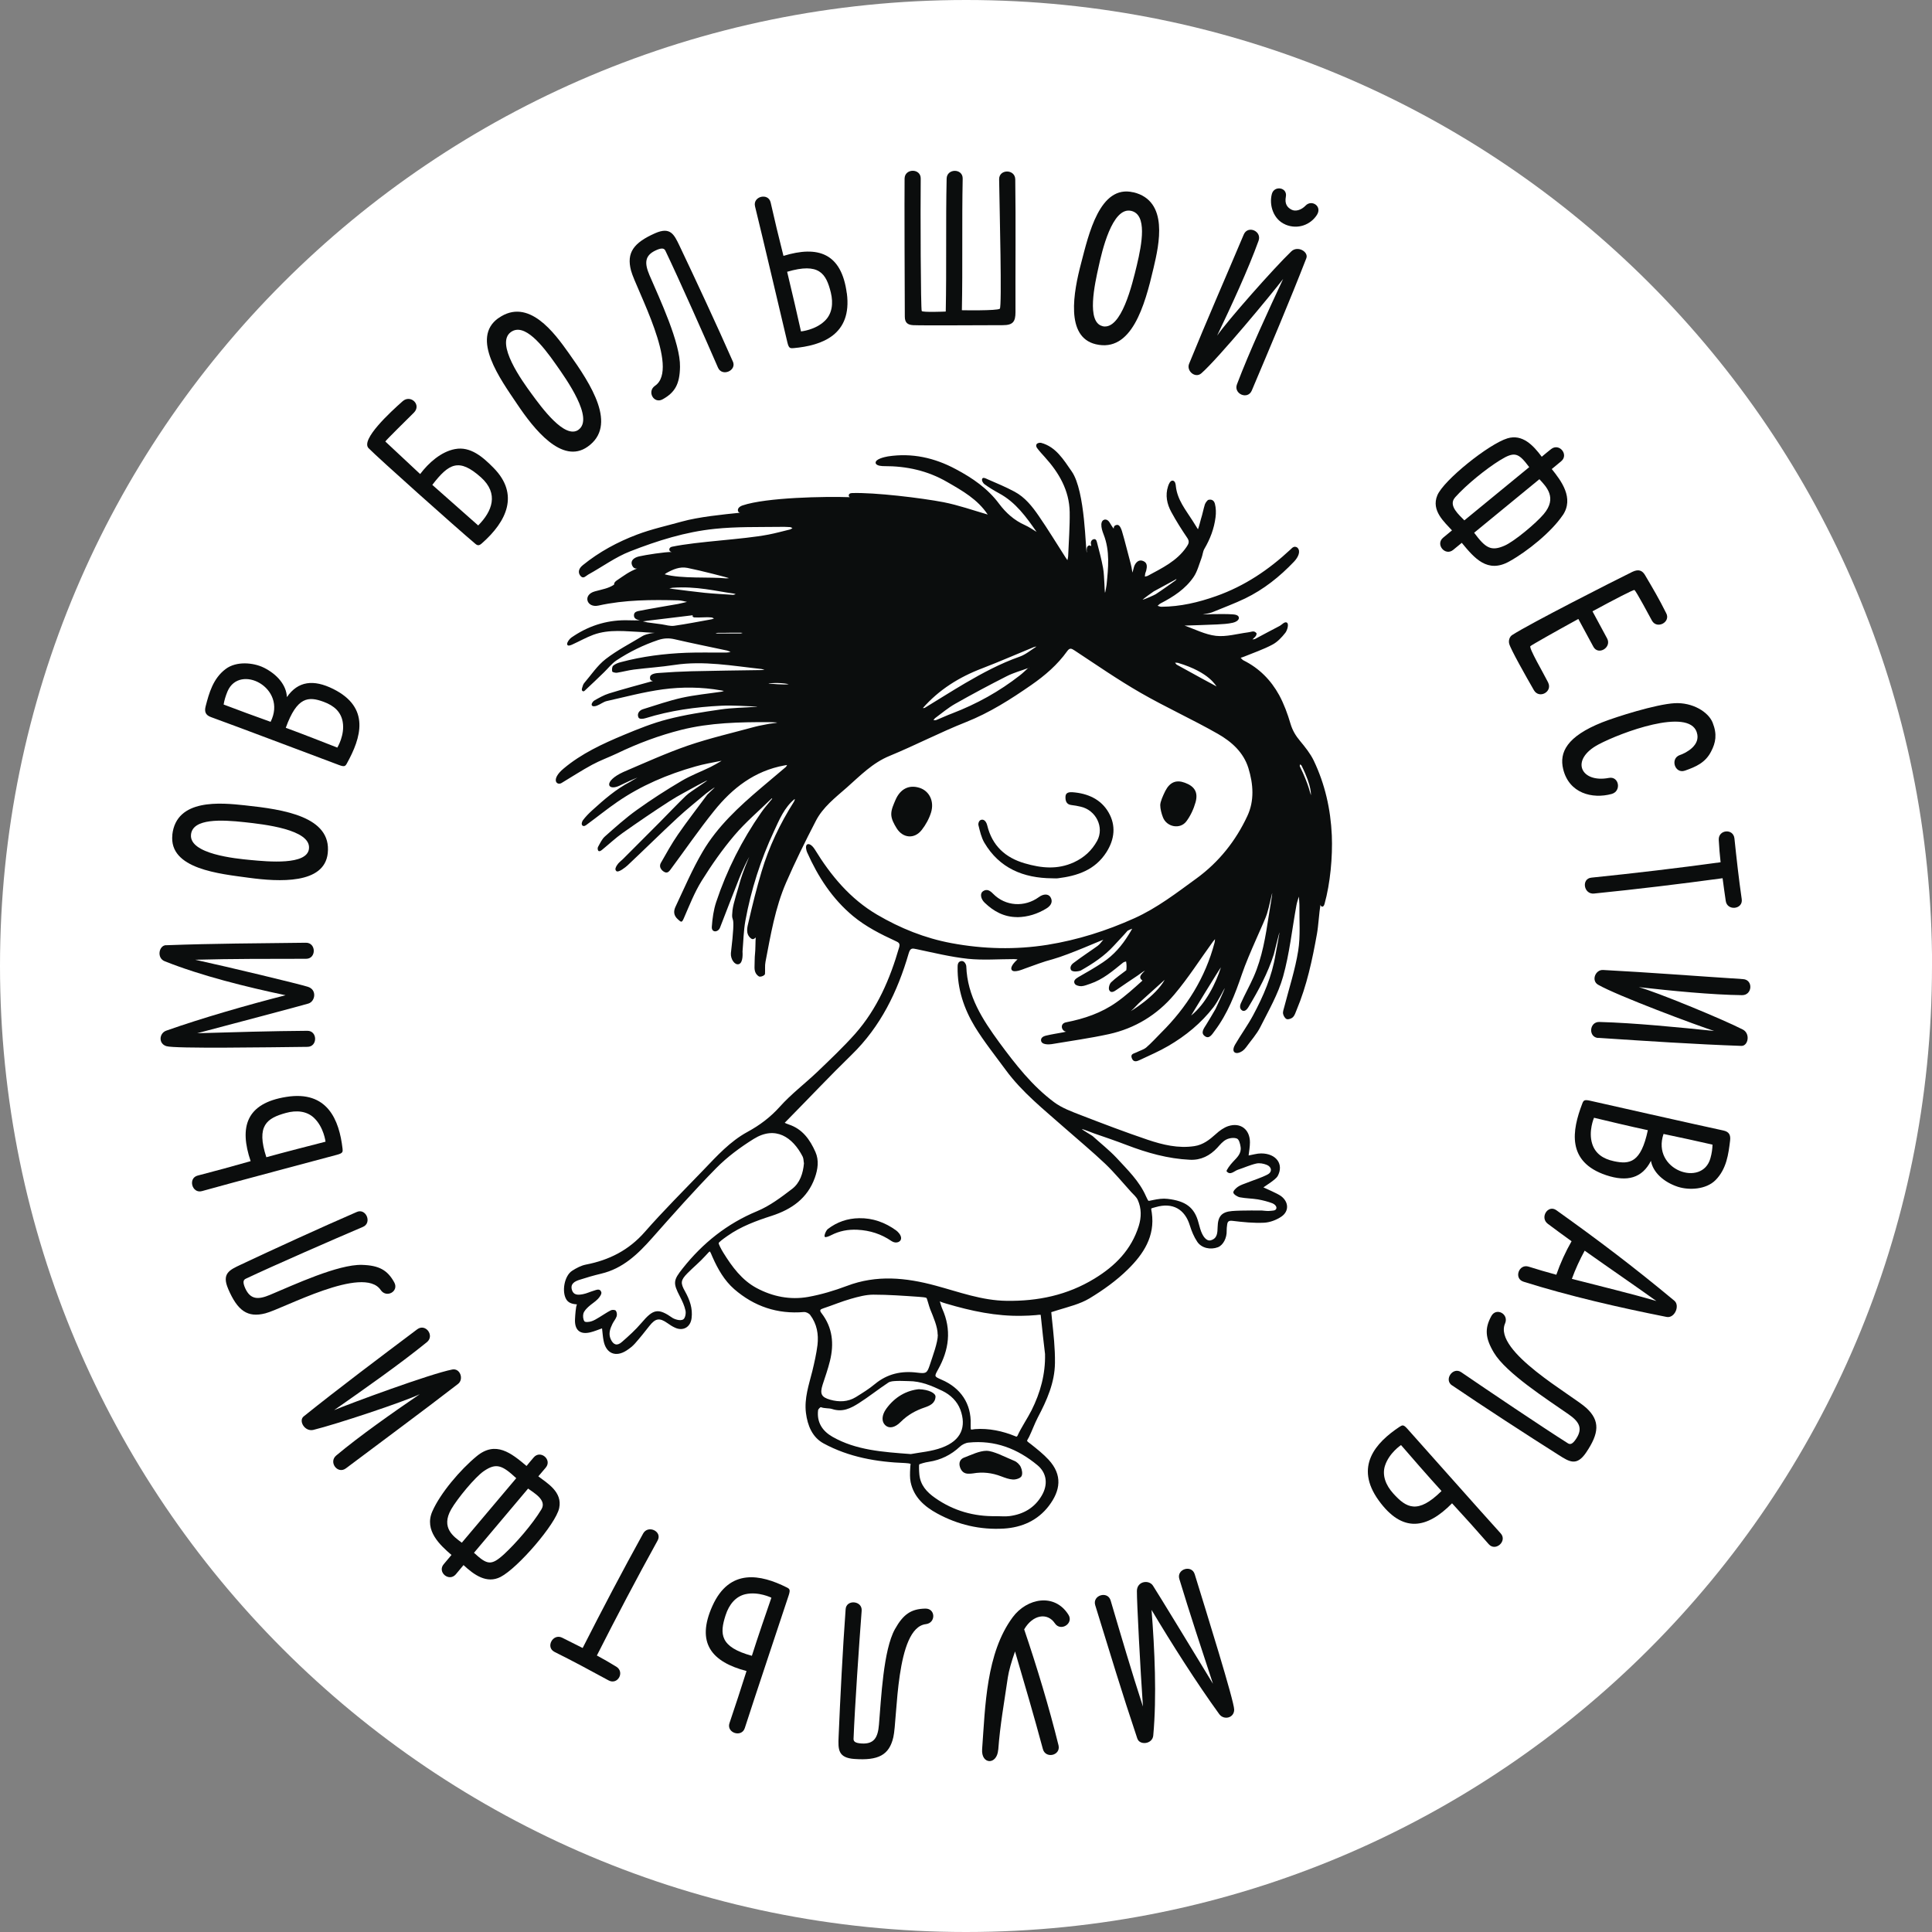 <?xml version="1.0" encoding="UTF-8"?> <svg xmlns="http://www.w3.org/2000/svg" id="_Слой_1" data-name="Слой 1" viewBox="0 0 262.38 262.38"><rect x="0" y="0" width="262.38" height="262.38" fill="#808080" stroke="none"/> <defs> <style> .cls-1 { fill: #fff; } .cls-2 { fill: #0b0d0d; } </style> </defs> <path class="cls-1" d="M262.38,131.19c0,72.46-58.73,131.19-131.19,131.19S0,203.65,0,131.19,58.74,0,131.2,0s131.19,58.74,131.19,131.19"></path> <path class="cls-2" d="M61.78,60.99c-1.88,.36-3.57,1.86-4.72,3.39-2.53-2.37-4.73-4.42-4.73-4.42,.08-.18,3.06-3.1,3.87-3.91,1.09-1.08-.44-2.52-1.52-1.56-1.65,1.46-5.75,5.23-4.62,6.38,1.33,1.36,11.87,10.77,14.49,12.98,.33,.28,.54,.25,.88-.05,3.41-2.99,5.13-6.68,1.59-10.27-1.43-1.45-3.13-2.95-5.23-2.54m3.15,10.37l-6.23-5.51c2.25-2.92,3.62-3.69,6.61-1.02,2.47,2.22,1.51,4.63-.38,6.53"></path> <path class="cls-2" d="M67.7,43.19c-3.85,2.71,.29,8.36,2.52,11.67,2.28,3.41,6.11,8.26,9.58,5.81,4.1-2.88,.5-8.42-2.57-12.73-1.9-2.67-5.45-7.62-9.53-4.74m10.86,15.17c-1.86,1.31-5-3.01-6.43-4.97-1.14-1.56-4.93-6.76-2.74-8.31,1.82-1.29,4.27,1.78,6.07,4.35,1.47,2.08,5.26,7.4,3.09,8.93"></path> <path class="cls-2" d="M153.91,26.12c-4.57-1.09-6.07,5.75-7.08,9.6-1.05,3.97-2.17,10.04,1.98,11.03,4.86,1.16,6.65-5.19,7.85-10.35,.75-3.19,2.11-9.12-2.74-10.29m-4.19,18.18c-2.22-.53-1.05-5.74-.52-8.11,.41-1.88,1.81-8.16,4.42-7.54,2.17,.51,1.48,4.38,.75,7.43-.6,2.47-2.08,8.84-4.66,8.23"></path> <path class="cls-2" d="M230.43,99.45c.6,1.74-1.45,2.81-2.29,3.09-1.36,.47-.68,2.59,.68,2.12,1.52-.53,2.79-1.09,3.56-2.6,.62-1.19,.85-2.31,.21-3.92-.59-1.47-2.74-2.77-5.16-2.64-2.54,.14-7.94,1.85-9.84,2.6-4.79,1.91-5.85,4.07-5.3,6.35,.8,3.29,3.95,4.09,6.57,3.38,1.39-.37,1.02-2.47-.38-2.18-3.8,.72-5.33-2.47-1.37-4.56,3.02-1.6,12.18-5.02,13.32-1.66"></path> <path class="cls-2" d="M197.23,188.16c4.25,2.89,10.2,6.75,14.48,9.46,1.42,.9,2.41,1.53,3.68-.33,1.81-2.66,1.91-4.33,.09-6.04-1.85-1.74-12.73-7.71-11.08-11.52,.55-1.27-1.2-2.23-1.87-.99-.91,1.67-.84,2.96,.35,4.96,1.66,2.78,7.23,6.34,10.14,8.37,1.43,.99,1.97,1.89,1.05,3.3-.53,.82-.85,.82-1.14,.64-3.51-2.22-10.93-7.22-14.48-9.65-1.15-.8-2.42,1.06-1.22,1.81"></path> <path class="cls-2" d="M115,39.83c-.72-5.49-3.94-6.51-8.6-5.08-.67-2.65-1.17-4.73-1.74-7.25-.31-1.37-2.46-.84-2.12,.53,.76,3.04,4.26,17.92,4.4,18.5,.19,.77,.36,.78,.82,.75,3.88-.35,7.98-1.81,7.25-7.44m-2.99,3.73c-1.29,1.26-3.24,1.44-3.24,1.44-.33-1.5-1.31-5.77-1.88-8.1,4.35-1.28,5.29,.23,5.93,2.81,.36,1.49,.18,2.9-.81,3.85"></path> <path class="cls-2" d="M187.23,203.76c3.24,4.49,6.56,3.86,9.97,.4,1.85,2.01,3.28,3.6,4.98,5.55,.93,1.06,2.57-.43,1.62-1.47-2.12-2.32-12.26-13.76-12.66-14.19-.53-.6-.68-.53-1.07-.28-3.24,2.15-6.16,5.38-2.84,9.99m.86-4.7c.55-1.73,2.18-2.81,2.18-2.81,1,1.17,3.88,4.47,5.5,6.24-3.23,3.19-4.78,2.31-6.56,.33-1.03-1.14-1.53-2.47-1.12-3.77"></path> <path class="cls-2" d="M137.88,24.35c-.03-1.41-2.21-1.41-2.19,0,.06,4.1,.4,17.36,.09,17.58-.4,.29-5.06,.2-5.15,.2,.12-5.84-.01-12.03,.11-17.87,.03-1.41-2.15-1.41-2.18,0-.13,5.9,0,12.16-.12,18.05-.14,.01-3.11,.13-3.26-.07-.14-.19-.19-13.75-.14-17.99,.02-1.41-2.17-1.41-2.19,0-.03,2.8,.01,14.94,.03,18.74,0,.82,.37,1.13,1.14,1.17,1.27,.06,9.86,0,12.18,0,1.38,0,1.71-.49,1.71-1.77-.02-5.69,.05-12.37-.03-18.05"></path> <path class="cls-2" d="M210.25,92.69c-.67-1.34-2.65-4.69-2.41-4.94,.18-.16,3.26-1.91,6.51-3.69,.68,1.26,1.36,2.5,2.04,3.77,.67,1.24,2.54,.09,1.86-1.14-.66-1.22-1.32-2.45-1.98-3.67,2.96-1.6,5.59-2.97,5.7-2.89,.26,.19,2.06,3.58,2.38,4.16,.68,1.22,2.61,.19,1.92-1.04-.95-1.91-1.79-3.33-2.87-5.16-.35-.58-.83-.85-1.71-.43-2.49,1.22-13.87,7-16.32,8.58-.33,.21-.53,.69-.41,1.18,.18,.73,2.27,4.43,3.36,6.32,.72,1.22,2.55,.21,1.93-1.04"></path> <path class="cls-2" d="M236.54,122.11c-.38-2.59-.72-5.64-.99-8.24-.15-1.4-2.2-1.21-2.13,.19,.05,1.02,.14,2.03,.25,3.04-5.84,.8-11.68,1.49-17.54,2.09-1.41,.14-1.05,2.3,.35,2.16,5.83-.59,11.65-1.29,17.46-2.08,.13,1.02,.28,2.05,.43,3.09,.2,1.39,2.37,1.15,2.17-.25"></path> <path class="cls-2" d="M227.92,161.19c1.45,.46,3.77,.38,5.06-.92,1.51-1.52,1.76-3.56,1.98-5.37,.09-.76-.13-1.2-.92-1.37-3.07-.65-17.55-3.92-18.12-4.05-.78-.17-.87-.03-1.04,.41-1.39,3.63-2.15,7.9,3.25,9.71,2.85,.95,4.89,.4,6.08-1.95,.27,1.55,1.72,2.9,3.7,3.54m-11.67-5.83c-.56-1.72,.24-3.56,.24-3.56,1.49,.36,4.96,1.19,7.31,1.69-.94,4.43-2.47,4.67-4.61,4.21-1.49-.32-2.52-1.04-2.94-2.34m9.68-1.36c2.28,.48,4.48,.95,6.65,1.45-.01,.55-.09,1.17-.28,1.84-1.1,4.02-8.03,1.61-6.37-3.29"></path> <path class="cls-2" d="M206.89,174.06c6.2,1.95,12.99,3.51,19.45,4.79,1.09,.21,1.85-1.54,1.04-2.21-5.58-4.64-10.31-8.21-16.01-12.28-1.14-.82-2.29,.99-1.17,1.84,1.04,.78,2.12,1.57,3.23,2.37-.83,1.46-1.52,2.97-2.07,4.55-1.32-.36-2.6-.73-3.76-1.1-1.33-.43-2.05,1.62-.7,2.04m8.31-4.21c3.34,2.37,6.78,4.72,9.74,6.84-3.4-1-7.57-2-11.48-3.01,.48-1.32,1.07-2.6,1.74-3.83"></path> <path class="cls-2" d="M217.07,140.95c6.51,.43,13.13,.87,19.41,1.09,.94,.04,1.27-1.69,.19-2.23-2.84-1.45-11.78-5.12-14.11-5.75,4.44,.5,9.89,1.04,14.02,1.09,1.41,.02,1.55-2.09,.14-2.18-6.36-.41-12.72-.91-19.01-1.24-1.04-.06-1.64,1.44-.68,2,2.63,1.51,13.45,5.54,15.76,6.28-4.72-.48-10.77-1.09-15.58-1.22-1.39-.04-1.54,2.09-.14,2.18"></path> <path class="cls-2" d="M212.23,69.98c1.58-2.33-.21-4.69-1.49-6.28,.53-.44,.77-.63,1.27-1.05,1.09-.89-.25-2.54-1.36-1.66-.52,.41-.76,.61-1.27,1.04-1.17-1.58-2.64-3.11-4.66-2.5-2.53,.77-8.67,5.69-9.52,7.74-.87,2.08,.97,3.63,1.99,4.76-.38,.32-.97,.8-1.2,.99-1.09,.9,.27,2.55,1.36,1.66,.48-.39,.72-.58,1.17-.96,1.72,2.09,3.48,4.17,6.43,2.54,2.51-1.39,5.75-4.03,7.27-6.28m-14.63-2.41c1.59-1.78,4.25-3.91,6.09-5.05,2.04-1.27,2.54-1.02,4,.92-2.33,1.91-6.71,5.5-8.81,7.23-.66-.7-2.25-2-1.27-3.1m6.74,6.53c-1.84,.81-2.6,.33-4.14-1.75,2.79-2.29,5.79-4.75,8.86-7.27,.9,.98,2.49,2.5,.58,4.75-1.07,1.26-3.98,3.69-5.3,4.27"></path> <path class="cls-2" d="M99.51,49.06c-2.07-4.71-5.06-11.13-7.24-15.71-.73-1.52-1.23-2.58-3.29-1.68-2.94,1.3-3.92,2.65-3.28,5.08,.65,2.45,6.7,13.29,3.26,15.64-1.14,.78-.16,2.52,1.05,1.83,1.66-.93,2.3-2.06,2.34-4.39,.07-3.24-2.75-9.22-4.15-12.47-.68-1.61-.67-2.65,.86-3.36,.89-.41,1.16-.25,1.31,.06,1.8,3.75,5.43,11.92,7.14,15.87,.56,1.29,2.62,.38,2-.88"></path> <path class="cls-2" d="M23.41,113.37c-.51,4.67,6.46,5.3,10.4,5.84,4.07,.55,10.24,.9,10.7-3.33,.55-4.98-5.97-5.95-11.25-6.51-3.26-.35-9.31-.96-9.86,4m18.56,1.89c-.24,2.27-5.56,1.76-7.98,1.53-1.91-.18-8.33-.79-8.04-3.46,.24-2.21,4.16-2.01,7.28-1.67,2.54,.28,9.04,.97,8.74,3.6"></path> <path class="cls-2" d="M30.99,175.05c1.27,2.95,2.62,3.94,5.05,3.31,2.45-.63,13.33-6.61,15.66-3.17,.78,1.15,2.52,.19,1.84-1.04-.92-1.66-2.05-2.3-4.38-2.37-3.24-.09-9.22,2.7-12.49,4.07-1.61,.68-2.66,.65-3.36-.88-.4-.89-.24-1.16,.07-1.31,3.76-1.78,11.96-5.36,15.91-7.04,1.29-.55,.4-2.62-.87-2.01-4.73,2.05-11.16,4.99-15.74,7.15-1.53,.72-2.59,1.2-1.69,3.28"></path> <path class="cls-2" d="M34.05,157.69c-2.63,.75-4.69,1.31-7.2,1.96-1.36,.35-.77,2.49,.58,2.11,3.02-.86,17.79-4.78,18.36-4.94,.77-.21,.78-.38,.73-.83-.45-3.87-2.03-7.93-7.65-7.02-5.47,.87-6.39,4.12-4.83,8.73m8.64-5.85c1.3,1.26,1.53,3.2,1.53,3.2-1.49,.38-5.74,1.47-8.04,2.11-1.41-4.31,.08-5.3,2.64-6.01,1.47-.41,2.89-.26,3.87,.7"></path> <path class="cls-2" d="M101.39,226.92c-.82,2.6-1.49,4.62-2.32,7.09-.45,1.33,1.66,2.01,2.08,.67,.95-2.99,5.79-17.49,5.97-18.05,.24-.76,.11-.86-.3-1.06-3.48-1.74-7.74-2.65-10.07,2.53-2.27,5.05-.07,7.61,4.64,8.84m-.14-10.44c1.76-.39,3.51,.48,3.51,.48-.51,1.46-1.93,5.6-2.65,7.89-4.37-1.19-4.39-2.98-3.57-5.51,.47-1.46,1.37-2.56,2.71-2.86"></path> <path class="cls-2" d="M75.3,224.34c2.35,1.16,5.06,2.62,7.35,3.87,1.23,.67,2.24-1.12,1.05-1.86-.87-.54-1.75-1.04-2.64-1.52,2.66-5.25,5.4-10.46,8.25-15.62,.68-1.23-1.3-2.17-1.97-.94-2.83,5.13-5.56,10.32-8.21,15.54-.92-.46-1.84-.93-2.79-1.4-1.26-.62-2.29,1.31-1.03,1.93"></path> <path class="cls-2" d="M38.96,94.67c-.05-1.58-1.3-3.11-3.18-4.02-1.37-.66-3.67-.9-5.14,.21-1.71,1.29-2.25,3.28-2.71,5.05-.19,.73-.03,1.21,.73,1.48,2.96,1.06,16.83,6.31,17.39,6.51,.75,.28,.86,.15,1.08-.26,1.88-3.41,3.22-7.53-1.87-10.07-2.69-1.34-4.79-1.07-6.29,1.09m-8.6,1.02c.09-.55,.26-1.14,.53-1.79,1.64-3.83,8.17-.48,5.85,4.14-2.19-.78-4.3-1.56-6.38-2.35m16.17,2.35c.32,1.78-.73,3.5-.73,3.5-1.44-.56-4.75-1.87-7-2.69,1.54-4.26,3.09-4.28,5.14-3.53,1.44,.53,2.35,1.37,2.59,2.72"></path> <path class="cls-2" d="M154.47,236.13c.31,.92,2.04,.75,2.15-.43,.49-5.31,.19-11.7-.23-17.06,2.66,4.47,6.17,9.99,9.2,14.16,.62,.84,2.02,.53,2.02-.62s-3.77-13.23-5.36-18.39c-.41-1.34-2.49-.7-2.09,.64,1.37,4.53,3.09,9.75,4.57,14.24-2.42-3.99-7.61-12.51-8.16-13.34-.55-.82-2.15-.61-2.17,.73s.48,10.93,.82,15.7c-1.59-4.89-2.93-9.47-4.39-14.41-.41-1.35-2.51-.7-2.09,.65,2.02,6.53,3.56,11.68,5.72,18.12"></path> <path class="cls-2" d="M22.55,128.36c-.97,.03-1.3,1.74-.19,2.18,4.95,1.98,11.15,3.51,16.42,4.62-5.05,1.29-11.34,3.09-16.2,4.81-.98,.35-1.09,1.78,.03,2.11,1.14,.35,13.75,.15,19.15,.09,1.4-.02,1.37-2.2-.03-2.18-4.73,.03-10.22,.19-14.95,.33,4.51-1.19,14.15-3.74,15.1-4.03,.94-.29,1.2-1.89-.08-2.28-1.28-.4-10.62-2.65-15.29-3.67,5.13-.14,9.91-.12,15.06-.13,1.41,0,1.38-2.2-.03-2.18-6.84,.09-12.21,.09-19,.34"></path> <path class="cls-2" d="M135.57,237.64c.25-3.43,.81-6.43,1.3-9.83,.13-.88,.5-2.18,.98-3.53,1.31,4.47,2.54,8.64,3.78,13.25,.36,1.36,2.43,.89,2.13-.48-1.27-5.15-2.96-10.74-4.67-15.77,1.17-2.01,3.16-2.33,4.17-.82,.78,1.17,2.6,.02,1.84-1.17-1.88-2.99-5.64-2.25-7.56,.33-3.63,4.89-3.73,12.11-4.16,17.93-.15,2.11,2.02,2.18,2.18,.09"></path> <path class="cls-2" d="M42.56,194.19c3.1-.76,12.27-3.8,14.45-4.85-3.7,2.53-8.18,5.67-11.35,8.33-1.07,.9,.19,2.59,1.32,1.74,5.1-3.84,10.24-7.61,15.22-11.46,.82-.63,.3-2.17-.78-1.96-2.98,.58-13.81,4.58-16.05,5.52,3.9-2.72,8.88-6.21,12.61-9.24,1.08-.88-.19-2.59-1.32-1.74-5.21,3.92-10.52,7.9-15.42,11.83-.73,.59,.14,2.11,1.32,1.83"></path> <path class="cls-2" d="M61.32,211.17c-.44,.52-.63,.75-1.06,1.26-.91,1.07,.71,2.45,1.64,1.38,.43-.5,.63-.74,1.05-1.26,1.44,1.34,3.16,2.57,5.03,1.61,2.35-1.21,7.5-7.18,7.96-9.34,.48-2.2-1.63-3.4-2.83-4.32,.32-.38,.82-.97,1.01-1.19,.9-1.08-.73-2.45-1.64-1.38-.4,.47-.6,.7-.97,1.16-2.07-1.74-4.19-3.47-6.78-1.32-2.22,1.83-4.93,5.01-6.02,7.5-1.13,2.59,1.07,4.58,2.61,5.91m10.4-9.02c.77,.58,2.58,1.55,1.81,2.82-1.23,2.04-3.48,4.62-5.06,6.08-1.77,1.62-2.31,1.46-4.1-.18,1.95-2.3,5.6-6.64,7.35-8.72m-6-2.38c1.67-1.14,2.49-.8,4.39,.97-2.32,2.75-4.82,5.72-7.39,8.76-1.07-.8-2.91-2-1.43-4.56,.82-1.42,3.23-4.36,4.43-5.17"></path> <path class="cls-2" d="M116.05,238.88c3.21,.23,4.71-.51,5.27-2.95,.58-2.47,.29-14.88,4.42-15.36,1.38-.16,1.33-2.15-.08-2.11-1.91,.04-2.98,.75-4.12,2.79-1.58,2.84-1.87,9.43-2.17,12.96-.14,1.74-.65,2.66-2.33,2.57-.98-.05-1.14-.32-1.12-.67,.16-4.15,.77-13.08,1.1-17.36,.11-1.4-2.14-1.57-2.18-.16-.38,5.13-.74,12.21-.95,17.27-.07,1.69-.11,2.86,2.13,3.02"></path> <path class="cls-2" d="M170,53.04c2.54-6.01,5.13-12.11,7.41-17.97,.33-.88-1.19-1.76-2.05-.92-2.31,2.21-8.7,9.44-10.07,11.44,1.93-4.04,4.23-9.01,5.63-12.89,.48-1.32-1.46-2.15-2.01-.85-2.48,5.87-5.04,11.71-7.42,17.55-.4,.96,.82,2.03,1.66,1.3,2.28-1.99,9.65-10.89,11.11-12.82-2.01,4.3-4.57,9.82-6.27,14.31-.5,1.3,1.46,2.15,2.01,.85"></path> <path class="cls-2" d="M174.57,30.5c1.68,.71,3.43,.02,4.28-1.32,.75-1.18-.72-2.12-1.54-1.26-.57,.6-1.36,.84-1.9,.56-.59-.3-.97-.79-.78-1.78,.23-1.26-1.57-1.55-1.9-.37-.41,1.52,.21,3.48,1.83,4.16"></path> <path class="cls-2" d="M107.92,108.51c-1.41,1.16-2.08,2.81-2.81,4.38-1.81,3.88-3.11,7.94-3.88,12.15-.25,1.37-.27,2.79-.39,4.17,0,.13,.13,1.55-.51,1.73-.56,.16-1.13-.7-1.07-1.49,.75-6.33-.03-3.58,.22-5.84,.11-.99,.77-2.89,1.02-3.87,.03-.12,.42-1.46,1.25-3.38-.88,1.63-1.44,3.13-1.47,3.21-.85,2.15-1.68,4.29-2.51,6.44-.28,.65-1.17,.66-1.1-.16,.08-1.13,.24-2.28,.59-3.34,1.45-4.35,3.5-8.41,6.12-12.17,.44-.64,.97-1.22,1.46-1.83,.05-.08,.02-.11-.06-.06-1.69,1.65-3.51,3.19-5.04,4.99-1.64,1.93-3.1,4.02-4.44,6.17-.99,1.59-1.68,3.37-2.43,5.09-.27,.62-.34,.58-.82,.14-.59-.53-.58-1.1-.33-1.66,1.19-2.52,2.29-5.11,3.7-7.51,2.01-3.43,4.93-6.11,7.93-8.66,1.11-.95,2.24-1.88,3.35-2.83,.09-.07,.13-.19,.19-.29-.13,.02-.24,.03-.36,.06-4.04,.73-7.07,3.08-9.54,6.16-2.08,2.58-3.95,5.32-5.93,7.98-.14,.19-.33,.44-.62,.4-.31-.03-1.1-.6-.68-1.32,.74-1.3,1.47-2.62,2.32-3.85,1.27-1.84,2.65-3.61,3.98-5.41,.06-.08,.97-.91,1.02-.99-.11,.03-1.12,.78-1.19,.84-1.29,1.09-2.61,2.13-3.85,3.28-2.3,2.13-4.53,4.34-6.82,6.49-.26,.24-1.22,1.01-1.5,.78-.29-.23-.06-.61,.08-.82,.19-.32,.53-.56,.81-.83,1.65-1.66,3.31-3.31,4.96-4.97,1.19-1.2,2.35-2.43,3.56-3.6,.49-.47,1.1-.81,1.65-1.21,.09-.07,1.22-.82,1.29-.9-.12,.01-1.31,.66-1.41,.71-1.25,.7-2.53,1.34-3.72,2.11-2.16,1.39-4.28,2.84-6.38,4.32-.97,.69-1.84,1.51-2.77,2.27-.13,.1-.31,.26-.48,.19-.16-.08-.17-.42-.1-.55,.28-.5,.53-1.07,.95-1.44,1.41-1.25,2.82-2.52,4.35-3.61,1.95-1.4,3.97-2.7,6.04-3.92,1.26-.75,2.64-1.26,3.95-1.9,.49-.24,.96-.53,1.44-.8,.08-.05-.01-.03-.01-.03-1.17,.23-2.34,.43-3.49,.76-3.78,1.07-7.37,2.59-10.61,4.82-1.4,.96-2.71,2.03-4.08,3.03-.15,.12-.43,.35-.64,.18-.21-.17-.06-.56,.05-.72,.36-.48,.8-.93,1.25-1.34,1.61-1.46,3.24-2.89,5.19-3.9,.2-.12,.31-.2,.97-.56-.1,.02-.97,.41-1.07,.45-.47,.21-.94,.45-1.41,.67-1.61,.73-2.22-.6,.57-1.88,2.9-1.24,5.78-2.55,8.75-3.58,2.98-1.02,6.07-1.73,9.11-2.56,.63-.17,1.28-.26,1.92-.4,.08-.02,1.04-.12,1.12-.17-.09-.03-1.07-.06-1.16-.06-3.98-.01-7.96,.07-11.85,1.04-3.02,.76-5.94,1.85-8.76,3.21-1.12,.53-2.29,.95-3.38,1.54-1.39,.75-2.72,1.62-4.09,2.44-.68,.48-1.6-.42,.24-1.94,2.42-2.03,5.26-3.34,8.15-4.55,1.95-.81,3.92-1.61,5.96-2.13,2.35-.61,4.77-.98,7.18-1.33,1.64-.24,3.26-.24,4.91-.37,.03,0,.07-.03,.04-.03-1.62-.04-3.23-.19-4.84-.11-3.48,.17-6.93,.65-10.28,1.69-.3,.09-.85,.19-.98-.11-.22-.51,.13-.97,.66-1.12,1.74-.54,3.47-1.14,5.25-1.54,1.78-.39,3.6-.56,5.41-.83,.1-.02,.2-.07,.29-.1-.12-.02-.25-.04-.37-.07-2.64-.47-5.32-.49-7.95-.14-2.55,.35-5.07,1.02-7.6,1.59-.46,.11-.86,.45-1.32,.62-.19,.08-.57,.16-.69-.03-.12-.19,.14-.55,.32-.66,.65-.37,1.31-.75,2.02-.97,1.71-.53,4.24-1.22,5.96-1.69-.31-.03-.46-.22-.39-.58,.09-.43,.95-.5,1.2-.51,1.47-.11,2.93-.19,4.4-.23,3.16-.08,6.31-.11,9.47-.16,.16,0,.31-.03,.47-.04-.15-.04-.3-.09-.45-.11-3.92-.42-7.81-1.15-11.77-.55-1.83,.28-3.68,.4-5.52,.63-.78,.1-1.53,.31-2.3,.43-.21,.03-.62-.07-.65-.17-.05-.25-.03-.65,.14-.79,.28-.24,.67-.39,1.04-.48,2.91-.78,5.88-1.15,8.88-1.27,1.82-.07,3.65-.01,5.47-.03,.18,0,.37-.05,.55-.08-.15-.06-.31-.15-.47-.19-2.38-.51-4.78-.99-7.15-1.54-.77-.18-1.45-.14-2.2,.1-2.02,.68-3.92,1.61-5.69,2.78-.63,.42-1.12,1.07-1.68,1.61-.83,.81-1.67,1.61-2.52,2.4-.09,.09-.24,.27-.4,.14-.16-.12-.08-.31-.04-.46,.06-.21,.13-.46,.27-.62,.95-1.11,1.78-2.38,2.92-3.26,1.55-1.2,3.34-2.11,5.03-3.14,.13-.08,.7-.34,1.63-.41-1-.04-1.54-.11-1.68-.11-2.23-.09-4.49-.43-6.67,.37-.97,.36-1.88,.88-2.83,1.31-.2,.09-.56,.25-.68,.07-.13-.18,.08-.51,.23-.7,.16-.23,.43-.4,.67-.55,2.28-1.49,4.78-2.2,7.49-2.1,.31,.01,1.17,.02,1.47,0-.75-.13-.84-.42-.82-.76,.04-.4,.47-.48,.71-.52,1.76-.35,3.53-.63,5.28-.94,.41-.08,.81-.19,1.21-.28-.38-.08-.76-.19-1.14-.21-3.65-.09-7.29-.09-10.89,.71-1.6,.35-2.18-1.47-.48-1.93,1.02-.28,1.83-.4,2.59-.9,.06-.04-.1-.28,.45-.63,.94-.63,1.57-1.14,2.74-1.59,.06-.02-.46,.21-.73-.42-.26-.62,.23-1.04,.95-1.21,.91-.21,3.51-.61,4.44-.6-.45-.06-.45-.61,.02-.71,3.54-.74,9.56-.97,13.1-1.65,.99-.19,1.97-.46,2.95-.7,.11-.03,.21-.12,.32-.18-.11-.05-.21-.13-.33-.14-.46-.03-.92-.04-1.37-.03-2.95,.04-5.9-.04-8.86,.27-4,.41-7.78,1.61-11.47,3.05-2.01,.78-3.8,2.11-5.71,3.16-.29,.16-.63,.61-.99,.24-.36-.36-.45-.96,.26-1.52,2.23-1.81,4.72-3.15,7.36-4.15,1.98-.75,4.05-1.2,6.09-1.77,2.25-.63,5.62-.97,7.91-1.2-.36-.01-.56-.68,.33-.99,3.21-1.09,11.21-1.24,14.61-1.12-.22,0-.35-.55,.25-.56,3.05-.11,9.48,.67,12.44,1.24,2.03,.4,4.01,1.1,6.01,1.68l.03,.03-.04-.03c-1.36-2.06-3.43-3.23-5.5-4.42-2.67-1.55-5.53-2.17-8.58-2.16-.16,0-1.06,0-1.14-.42-.09-.54,1.22-.82,1.66-.9,3.27-.5,6.33,.18,9.22,1.73,2.26,1.2,4.34,2.62,5.89,4.71,.93,1.24,2.06,2.25,3.5,2.89,.56,.25,1.07,.61,1.6,.93h-.01c-1.41-2.03-2.84-4.03-5.1-5.25-.68-.37-1.36-.78-1.99-1.24-.18-.13-.41-.5-.3-.74,.12-.24,.5-.03,.7,.06,1.24,.54,2.5,1.06,3.69,1.7,1.41,.75,2.4,2,3.28,3.28,1.27,1.84,2.43,3.76,3.64,5.64,.08,.13,.18,.26,.26,.38,.04-.16,.09-.34,.1-.51,.08-2.01,.24-4.02,.21-6.02-.05-2.95-1.46-5.35-3.38-7.47-.35-.39-.71-.77-1.02-1.19-.11-.13-.22-.36-.09-.56,.13-.19,.45-.21,.61-.18,2,.53,3.06,2.3,4.15,3.87,1.89,2.69,1.86,10.93,2.06,11.04-.16-1.1,.45-1.08,.58-.87,.03-.08,0-.21-.02-.28-.07-.29,.07-.63,.41-.68,.34-.05,.38,.35,.44,.56,.29,1.1,.58,2.2,.79,3.33,.14,.73,.13,1.49,.19,2.23,0,.14,.04,1.04,.08,1.17,.06-.11,.19-.98,.21-1.09,.23-2.3,.48-4.59-.4-6.84-.18-.46-.33-.92-.31-1.42,.06-.68,.73-.83,1.1-.24,.17,.28,.4,.67,.58,.87,0-.2,.04-.47,.47-.51,.35-.03,.56,.56,.65,.85,.44,1.46,.78,2.95,1.19,4.43,.05,.18,.17,.74,.23,1.2,.11-.31,.19-.8,.32-1.04,.29-.54,.7-.74,1.19-.51,.55,.25,.48,.79,.36,1.29-.03,.13-.1,.25-.13,.38-.03,.14-.03,.28-.05,.42,.12-.03,.26-.04,.37-.09,1.95-1.06,3.97-2,5.28-3.92,.28-.41,.45-.72,.13-1.21-.78-1.15-1.53-2.33-2.19-3.55-.59-1.08-.84-2.27-.44-3.49,.09-.29,.3-.81,.64-.77,.34,.05,.4,.5,.42,.77,.2,1.84,1.34,3.21,2.28,4.69,.2,.33,.51,.83,.72,1.15,.16-.4,.29-.99,.41-1.41,.21-.65,.33-1.32,.53-1.97,.08-.24,.37-.6,.48-.62,.6-.15,.82,.28,.88,.52,.15,.59,.17,1.24,.09,1.84-.19,1.53-.73,2.96-1.52,4.3-.21,.36-.23,.84-.39,1.25-.33,.87-.56,1.81-1.06,2.55-1.11,1.64-2.75,2.7-4.49,3.6-.15,.08-.28,.22-.41,.33,.18,.05,.36,.14,.53,.13,2.57-.02,5-.59,7.43-1.45,3.87-1.37,7.14-3.58,10.1-6.34,.16-.15,.24-.26,.45-.34,.14-.05,.41,.01,.5,.13,.45,.47,.09,1.27-.48,1.87-1.95,2.05-4.12,3.78-6.66,5.01-1.44,.69-2.94,1.24-4.41,1.85-.14,.06-.54,.19-1.33,.31,.16,.02,1.26-.04,1.41-.04,.88,0,1.76-.03,2.64,.03,.3,.02,.83,.08,.86,.46,.02,.38-.51,.61-.82,.68-.69,.16-1.42,.19-2.13,.23-1.5,.07-2.99,.11-4.5,.16-.03,0-.04-.01-.06-.03,.02,0,.05,.01,.08,.01,1.44,.5,2.84,1.24,4.31,1.41,1.41,.16,2.89-.28,4.34-.47,.19-.02,.39-.08,.56-.11,.22-.04,.4-.03,.62,.23,.01,.28-.13,.42-.27,.56-.11,.11-.19,.17-.29,.28,.12-.03,.26-.02,.36-.07,1.12-.59,2.23-1.2,3.36-1.78,.3-.17,.67-.63,.97-.43,.29,.21,.03,1.04-.21,1.36-.49,.63-1.09,1.27-1.78,1.63-1.22,.65-2.56,1.1-3.85,1.63-.14,.06-.3,.1-.45,.15,.13,.13,.24,.29,.4,.36,2.11,1.05,3.71,2.67,4.83,4.71,.66,1.22,1.15,2.56,1.54,3.89,.27,.91,.71,1.64,1.31,2.35,.68,.82,1.37,1.68,1.83,2.62,1.54,3.21,2.31,6.62,2.47,10.19,.12,2.91-.21,6.53-.99,9.31-.16,.59-.54,.36-.55,.09-.18,1.04-.29,2.96-.48,3.98-.63,3.52-1.37,7.02-2.77,10.35-.14,.33-.24,.7-.48,.95-.19,.19-.62,.35-.85,.27-.23-.08-.45-.45-.5-.73-.05-.29,.09-.63,.17-.95,.65-2.52,1.47-5.02,1.88-7.58,.33-2.03,.14-4.15,.17-6.23,0-.38-.05-.77-.08-1.15-.11,.4-.26,.79-.33,1.2-.59,3.23-.93,6.53-1.81,9.67-.67,2.38-1.96,4.6-3.08,6.83-.5,1-1.29,1.86-1.96,2.79-.13,.18-.31,.36-.48,.48-.3,.2-.77,.4-1.07,.18-.3-.23-.09-.77,.07-1.04,.78-1.34,1.7-2.6,2.44-3.97,1.41-2.62,2.58-5.33,3.06-8.3,.03-.16,.53-2.82,.54-2.98-.09,.15-.72,2.79-.77,2.96-.81,2.57-2.08,4.91-3.46,7.2-.14,.23-.48,.68-.86,.44-.37-.24-.28-.69-.18-.93,.54-1.22,1.2-2.38,1.74-3.6,1.19-2.67,1.64-5.55,2.08-8.42,.01-.11,.48-2.86,.46-2.98-.06,.06-.4,1.81-.72,2.82-.31,1.02-2.45,5.4-3.4,8.19-.93,2.74-1.95,5.38-3.7,7.7-.33,.44-.71,1.12-1.28,.75-.71-.45-.18-1.09,.14-1.61,.42-.7,.85-1.39,1.25-2.1,.1-.18,1.22-2.63,1.27-2.84-.14,.13-.84,1.66-1.55,2.59-1.68,2.17-3.77,3.88-6.12,5.25-1.23,.72-2.56,1.29-3.85,1.9-.41,.2-.9,.38-1.12-.26-.21-.58,.33-.6,.65-.77,.43-.22,.94-.35,1.31-.65,.71-.61,1.34-1.32,2.01-1.99,3.49-3.46,6.02-7.48,7.28-12.27,.04-.15,.04-.31,.06-.46-.09,.12-.21,.23-.3,.36-1.74,2.4-3.33,4.91-5.24,7.17-2.32,2.75-5.33,4.59-8.88,5.37-2.57,.56-5.19,.92-7.79,1.36-.26,.04-1.38,.14-1.42-.52-.03-.4,.4-.57,.64-.63,.79-.19,1.59-.31,2.39-.46,.13-.03,.25-.06,.38-.09-.63-.06-.92-1.1,.01-1.27,2.45-.48,4.79-1.27,6.83-2.72,1.25-.88,2.38-1.91,3.52-2.94-.64-.5-.13-.85,.35-1.37-.37,.21-.75,.51-.95,.65-.98,.64-1.94,1.31-2.91,1.97-.32,.23-.77,.51-1,.04-.13-.26,.03-.84,.26-1.06,.63-.61,1.37-1.1,2.06-1.64,.04-.33,.06-.73-.03-1.19-.21,.04-.32,.09-.45,.19-1.37,1.11-2.7,2.26-4.42,2.84-.4,.13-.8,.31-1.21,.33-.3,.01-.76-.11-.89-.33-.23-.4,.09-.67,.48-.9,1.13-.64,2.26-1.29,3.34-2.01,1.46-.97,2.59-2.28,3.5-3.76,.07-.11,.43-.7,.48-.81-.13,.04-.46,.18-.63,.28-.56,.66-1.31,1.42-1.85,2.02-1.29,1.42-2.86,2.45-4.52,3.39-.11,.06-1.09,.28-1.31-.09-.21-.36,.08-.75,.28-.9,1.08-.83,2.92-2.05,3.34-2.37,.41-.32,.41-.45,.77-.82-.14-.01-4.54,1.98-6.88,2.64-1.29,.33-2.54,.83-3.79,1.27-.25,.09-1.51,.64-1.78,.17-.28-.48,.68-1.31,.8-1.42-.16-.01-.32-.04-.48-.04-2.08,0-4.19,.17-6.25-.04-2.34-.25-4.66-.82-6.98-1.31-.62-.14-.85-.16-1.07,.56-1.51,5.2-3.81,9.95-7.76,13.79-2.94,2.86-5.74,5.84-8.62,8.76-.18,.18-.32,.33-.46,.47,.11,.05,.28,.15,.55,.23,1.86,.61,2.88,2.06,3.62,3.73,.51,1.15,.33,2.35-.08,3.51-1,2.79-3.14,4.28-5.84,5.16-2.11,.68-4.19,1.44-6.02,2.73-.68,.47-1.19,.87-1.2,.99-.01,.11,.28,.73,.65,1.32,1.17,1.88,2.5,3.7,4.5,4.77,2.18,1.17,4.57,1.64,7,1.21,1.78-.32,3.55-.85,5.25-1.49,4.04-1.54,8.03-1.14,12.08-.04,3.16,.85,6.26,2.02,9.62,2.06,4.25,.06,8.24-.76,11.94-3.02,2.84-1.73,5-3.93,6.01-7.14,.37-1.19,.38-2.39-.13-3.53-.18-.42-.58-.74-.9-1.09-1.16-1.28-2.26-2.62-3.5-3.81-1.78-1.69-3.69-3.27-5.54-4.9-2.81-2.49-5.76-4.81-8-7.87-1.42-1.94-2.94-3.83-4.19-5.87-1.48-2.44-2.38-5.14-2.34-8.06,0-.29,0-.75,.46-.85,.46-.1,.72,.48,.72,.73,.14,4.04,2.21,7.21,4.48,10.32,2.19,2.97,4.46,5.89,7.44,8.11,1.07,.8,2.4,1.28,3.66,1.77,3,1.16,6.02,2.31,9.07,3.34,2.03,.68,4.12,1.19,6.32,.86,1.2-.18,2.06-.87,2.92-1.64,.49-.45,1.08-.88,1.69-1.08,1.66-.54,2.94,.45,2.94,2.2,0,.6-.11,1.19-.18,1.79,.57-.1,1.14-.28,1.7-.28,2.05,0,3.13,1.47,2.24,3.09-.27,.48-1.81,1.42-1.93,1.52,.16,.09,1.91,.82,2.4,1.19,1.05,.79,1.11,2.06,.03,2.79-.67,.45-1.54,.78-2.33,.82-1.42,.07-2.86-.08-4.28-.25-.56-.07-.7,.11-.75,.56-.03,.26-.07,.51-.06,.77,.04,.99-.48,1.98-1.19,2.25-1,.38-2.23,.13-2.81-.75-.45-.67-.76-1.44-1-2.2-.68-2.24-2.35-3.16-4.63-2.5-.25,.07-.6,.15-.62,.21-.01,.06,.05,.38,.08,.55,.47,3.21-1.15,5.64-3.25,7.7-1.54,1.52-3.35,2.81-5.2,3.93-1.28,.77-2.82,1.14-4.28,1.59-.41,.13-.92,.29-.92,.29,0,0,.05,.61,.09,.92,.21,1.99,.44,4,.41,5.99-.03,2.66-1.1,5.06-2.33,7.39-.45,.87-.77,1.79-1.2,2.67-.1,.19-.23,.37-.26,.51,.09,.14,.31,.28,.53,.45,.83,.66,1.68,1.33,2.4,2.11,1.91,2.08,1.62,4.18,.02,6.28-1.5,1.96-3.64,2.92-6.11,3.07-3.21,.19-6.23-.52-9.04-2.05-1.73-.94-3.18-2.21-3.61-4.26-.12-.59-.09-1.23-.06-1.84,0-.26,.05-.52,.06-.63-.11-.06-.41-.11-.72-.12-3.87-.14-7.66-.8-11.09-2.66-1.54-.83-2.19-2.42-2.41-4.16-.24-1.98,.4-3.8,.87-5.67,.28-1.17,.55-2.35,.7-3.54,.17-1.46-.08-2.87-.99-4.08-.17-.23-.57-.42-.85-.4-3.6,.31-6.76-.76-9.47-3.11-1.34-1.17-2.22-2.72-2.94-4.34-.14-.32-.31-.78-.39-.77-.06,0-.31,.29-.57,.57-.76,.85-1.65,1.57-2.45,2.38-.93,.95-.98,1.32-.32,2.48,.63,1.14,1.05,2.3,.88,3.63-.15,1.22-1.16,1.8-2.26,1.28-.36-.16-.69-.38-1-.6-1.09-.77-1.63-.69-2.47,.37-.64,.82-1.29,1.63-1.98,2.41-.32,.36-.73,.67-1.13,.93-1.47,.95-2.78,.4-3.11-1.33-.11-.55-.14-1.12-.21-1.68-.52,.18-1.03,.4-1.56,.53-1.42,.36-2.19-.29-2.11-1.79,.02-.36,.04-.72,.08-1.07,.06-.53,.08-.66,.18-.93-.31-.03-1.04-.06-1.41-.62-.7-1.07-.3-3.28,.77-3.95,.56-.36,1.2-.7,1.85-.83,3.17-.61,5.84-1.96,8.01-4.44,2.55-2.91,5.3-5.64,7.98-8.43,1.82-1.9,3.61-3.87,5.94-5.14,1.69-.92,3.13-2,4.43-3.45,1.53-1.71,3.4-3.12,5.07-4.71,1.76-1.69,3.53-3.36,5.15-5.18,2.99-3.39,4.73-7.44,5.97-11.74,.16-.54-.08-.67-.48-.85-2.04-.94-4.04-1.95-5.79-3.4-2.82-2.35-4.75-5.33-6.23-8.65-.08-.17-.3-.89,.01-1.07,.39-.23,.9,.45,1.02,.65,2.19,3.58,4.82,6.74,8.48,8.89,3.14,1.84,6.48,3.19,10.08,3.86,4.34,.81,8.71,.92,13.05,.23,4.09-.66,8.01-1.9,11.81-3.61,3.1-1.4,5.74-3.45,8.45-5.42,3.04-2.22,5.32-5.1,6.89-8.47,.97-2.07,.81-4.32,.14-6.5-.67-2.16-2.3-3.59-4.13-4.64-3.45-1.97-7.08-3.61-10.52-5.59-3.06-1.76-5.99-3.79-8.95-5.74-.45-.3-.67-.38-1.01,.09-1.32,1.85-3.02,3.31-4.88,4.6-2.81,1.95-5.67,3.77-8.88,5.04-3.51,1.39-6.86,3.14-10.35,4.58-2.33,.95-4.01,2.7-5.82,4.3-1.56,1.37-3.26,2.67-4.22,4.56-1.42,2.74-2.79,5.51-4.02,8.34-1.49,3.43-2.1,7.12-2.8,10.76-.11,.54-.03,1.1-.07,1.65-.03,.24-.63,.46-.83,.34-.5-.32-.61-.8-.59-1.36,.03-.58,0-1.17,.07-1.76,.06-.49,.05-1.73,.09-2.17-.21,.21-.41,.33-.67,.11-.75-.62-.47-1.53-.29-2.28,.52-2.28,1.09-4.55,1.76-6.79,1-3.35,2.5-6.49,4.37-9.44,.07-.1,.11-.22,.14-.35,0-.01,0-.03-.02-.01m51.89-29.98l.05-.03-.03,.05c-.09,.04-.16,.09-.25,.15-.96,.52-1.93,1.04-2.89,1.57-.17,.1-1.38,.98-1.52,1.13,.24-.02,1.62-.64,1.79-.75,.92-.6,1.81-1.25,2.7-1.88,.05-.08,.1-.16,.15-.24m1.96,59.34c1.98-1.6,3.36-4.4,4.04-6.54-.08,.02-4.1,6.6-4.04,6.54m3.52-44.65l-.02,.02c-.13-.06-.9-1.95-5.29-3.26-.12-.03-.26-.02-.4-.03,.08,.09,.14,.23,.24,.28,1.69,.94,5.33,2.93,5.47,2.99m12.75,14.77c-.05-.07,.21-1.06-1.27-4.04-.03-.08-.13-.13-.21-.19-.01,.09-.07,.19-.04,.26,1.24,2.5,1.49,3.98,1.52,3.96m-19.81,24.99c-1.09,.98-2.17,1.96-3.26,2.94-.53,.46-.85,.9-1.39,1.36-.15,.09,3.36-1.96,4.63-4.31h.01Zm-32.91-36.85c.09-.01,.21,0,.28-.04,1.83-1.11,3.63-2.26,5.47-3.34,2.38-1.39,4.8-2.69,7.42-3.61,.82-.29,1.54-.91,2.3-1.39v.02c-.12,.02-.25,.02-.37,.07-2.35,.96-4.66,1.98-7.03,2.89-3.13,1.19-5.87,2.9-8.09,5.43v-.02Zm14.33-5.44c-.97,.36-1.98,.63-2.91,1.1-2.37,1.2-4.73,2.46-7.04,3.77-.95,.54-1.81,1.27-2.69,1.92-.1,.07-.16,.19-.24,.29,.14,0,.29,.03,.41-.03,.72-.29,1.43-.63,2.16-.9,3.3-1.27,6.36-2.96,9.16-5.15,.4-.31,.76-.67,1.14-1.01,.03,0,.07,0,.09,0,.02,0,.03-.04,.04-.06-.04,.03-.08,.06-.12,.08m-30.47,67.25c-.06-.29-.04-.65-.18-.92-1.35-2.62-3.69-4.24-6.66-2.38-1.81,1.13-3.57,2.43-5.07,3.95-3.01,3.06-5.86,6.28-8.71,9.5-1.93,2.18-3.96,4.14-6.92,4.84-1.01,.24-2.01,.53-2.99,.85-.61,.2-1.21,.53-.99,1.32,.23,.81,.91,.73,1.53,.61,.47-.09,.92-.31,1.39-.45,.4-.12,.9-.38,1.08,.18,.08,.24-.22,.67-.46,.92-.38,.4-.87,.68-1.27,1.05-.28,.26-.59,.57-.7,.92-.09,.33-.05,.79,.13,1.06,.1,.16,.63,.11,.92,.02,.38-.11,.74-.34,1.09-.55,.53-.31,1.02-.67,1.58-.95,.18-.1,.58-.08,.68,.05,.14,.18,.19,.54,.11,.77-.12,.36-.4,.67-.57,1.02-.32,.66-.56,1.33-.24,2.06,.36,.8,.87,.97,1.52,.4,.93-.81,1.85-1.64,2.64-2.57,1.64-1.94,2.28-2.08,4.29-.67,.06,.04,.95,.47,1.42,.16,.26-.18,.38-.82,.29-1.2-.14-.65-.44-1.29-.75-1.89-.97-1.86-.91-2.22,.38-3.84,2.72-3.43,6.01-6.06,10.1-7.76,1.71-.71,3.26-1.88,4.75-3.02,1.06-.81,1.49-2.1,1.61-3.48m32.74,25.9c-.18-1.58-.38-3.17-.53-4.76-.02-.18-.06-.56-.06-.56-.19-.02-.4,.01-.67,.04-.61,.06-1.24,.08-1.86,.09-3.51,.08-6.9-.65-10.25-1.64-.26-.08-.63-.18-.92-.32,.08,.24,.22,.77,.33,1,1.29,2.86,.92,5.59-.56,8.24-.53,.97-.55,.95,.45,1.39,2.63,1.12,4.07,3.29,3.97,6.06-.01,.24,0,.62,.03,.69,.04,.08,.33-.01,.56-.03,1.88-.14,3.76,.26,5.48,.97,.12,.06,.2,.09,.29-.07,.49-1.1,1.37-2.38,1.91-3.46,1.2-2.4,1.89-4.91,1.83-7.63m-14.58-2.64c0-1.06-.58-2.37-1.02-3.46-.18-.46-.42-1.47-.51-1.53-.08-.07-.73-.13-1.08-.15-2.04-.14-4.09-.29-6.12-.29-1.02,0-2.05,.28-3.04,.56-1.27,.36-2.5,.88-3.77,1.3-.43,.14-.54,.26-.23,.66,1.51,1.96,1.71,4.16,1.14,6.48-.27,1.1-.65,2.17-1,3.24-.38,1.22-.19,1.68,1.04,2.03,1.19,.33,2.38,.31,3.48-.36,.88-.55,1.78-1.1,2.57-1.76,1.7-1.41,3.62-1.83,5.76-1.56,1.17,.14,1.32,.11,1.68-.95,.44-1.35,1.12-3.14,1.12-4.19m44.07-16.87c.36,.02,.72,.09,1.07,.04,.28-.04,.72,.01,.83-.31,.1-.33-.3-.63-.53-.72-.63-.24-1.31-.41-1.98-.53-.8-.13-1.63-.13-2.42-.28-.33-.06-.83-.37-.9-.61-.08-.24,.35-.64,.61-.82,.36-.25,.81-.38,1.24-.55,.93-.37,1.91-.66,2.79-1.12,.66-.34,.58-1.03-.11-1.31-.43-.17-.97-.28-1.41-.18-.85,.19-1.66,.57-2.5,.84-.51,.17-1.04,.82-1.54,.22-.09-.11,.5-.92,.88-1.31,.55-.58,1.15-1.12,1.02-2-.06-.41-.21-1.03-.5-1.14-.4-.16-1.02-.08-1.44,.13-.48,.24-.85,.7-1.22,1.11-1,1.08-2.22,1.71-3.72,1.64-2.99-.14-5.82-.94-8.61-2.01-1.46-.56-2.93-1.06-4.41-1.57-.14-.05-1.5-.59-1.66-.59,.09,.13,1.34,.85,1.46,.95,1.08,.98,2.24,1.89,3.24,2.95,1.49,1.62,3.11,3.16,4.01,5.23,.08,.19,.29,.6,.33,.61,.06,.04,.37-.06,.67-.11,.63-.13,1.3-.23,1.94-.15,2.4,.28,3.65,1.12,4.2,3.27,.07,.25,.14,.5,.21,.75,.32,1.1,.87,1.76,1.44,1.61,.93-.26,.91-1.05,.94-1.83,.04-1.42,.53-2.03,1.98-2.15,1.36-.11,4.09-.06,4.09-.07m-47.74,33.08c1.26-.24,2.82-.35,4.23-.88,2.65-.98,3.34-2.86,2.5-5.15-.43-1.14-1.32-2.01-2.45-2.56-1.44-.69-2.91-1.32-4.56-1.32-.55,0-1.1-.05-1.65-.02-.4,.02-.85,.03-1.15,.24-1.36,.9-2.63,1.92-4,2.79-1.08,.68-2.18,1.25-3.61,.78-.41-.14-1.02-.05-1.52-.25-.07-.02-.36,.26-.38,.41-.2,1.66,.6,2.84,1.95,3.61,3.21,1.83,6.8,2.06,10.65,2.35m11.56,8.43c.62,0,1.24,.07,1.85-.01,1.88-.25,3.39-1.12,4.36-2.78,.88-1.49,.7-3.07-.58-4.13-2.71-2.25-5.79-3.44-9.36-3.07-.41,.04-.87,.27-1.17,.55-1.2,1.12-2.59,1.81-4.22,2.06-.58,.08-1.16,.28-1.31,.35-.04,.09-.03,.83,.02,1.35,.13,1.46,1.01,2.42,2.15,3.21,2.48,1.74,5.26,2.53,8.27,2.47m-41.04-122.08c-.26-.04-.15-.24-.16-.27-2.06,.24-4.12,.49-6.19,.75-.11,.01-.4,.07-.58,.08,.12,.03,.49,.12,.61,.14,.65,.09,1.29,.17,1.94,.26,.57,.08,1.15,.28,1.71,.2,1.7-.24,3.38-.58,5.08-.88,.11-.02,.21-.08,.32-.11-.12-.05-.23-.14-.35-.14-.84-.08-1.54,.05-2.38-.01m4.36-5.3c.14,.01,.28-.02,.41-.03-.11-.06-3.87-1.04-5.65-1.39-1.04-.21-1.98,.21-2.87,.71-.08,.04-.14,.11-.21,.16,2.27,.63,6.16,.33,8.32,.55m-7.32,1.29c-.12,.01-.25,.03-.37,.05,.14,.03,.28,.08,.42,.09,1.45,.18,2.89,.38,4.35,.53,1.29,.13,2.59,.19,3.88,.28,.11,0,.24-.06,.36-.09-.1-.03-.2-.08-.3-.09-2.35-.31-4.97-1.03-8.34-.78m7.74,6.11h0c-.52,.01-1.04,0-1.55,.01-.1,0-.19,.04-.29,.06,.09,.01,.18,.03,.28,.03,1.03,0,2.06,.01,3.09,0,.11,0,.21-.06,.32-.08-.1-.01-.19-.03-.29-.03-.52,0-1.04,0-1.55,0m8.07,6.98c-1.35-.26-2.66-.1-2.69-.1,0,0,0,.02-.01,.03,.03,0,2.3,.21,2.7,.08"></path> <path class="cls-2" d="M142.87,119.28c-3.88-.03-7.14-1.36-9.19-4.84-.41-.7-.6-1.56-.8-2.37-.05-.2,.04-.67,.4-.74,.58-.11,.77,.67,.8,.79,.67,2.73,2.44,4.36,5.1,5.13,2.24,.65,4.42,.88,6.66-.14,1.41-.65,2.44-1.61,3.16-2.92,1-1.84-.16-4.18-2.25-4.64-.41-.09-.83-.18-1.25-.22-.7-.08-.82-.6-.8-1.14,.02-.6,.55-.62,.95-.6,2.06,.15,3.88,.95,4.91,2.76,1,1.74,.83,3.6-.29,5.37-1.55,2.44-3.95,3.23-6.61,3.56-.26,.03-.52,0-.78,0"></path> <path class="cls-2" d="M121.04,110.56c0-.67,.33-1.33,.56-1.89,.65-1.53,1.84-2.13,3.27-1.68,1.31,.41,2.04,1.79,1.58,3.33-.26,.85-.72,1.69-1.27,2.39-.98,1.27-2.56,1.14-3.41-.23-.36-.59-.73-1.24-.73-1.91"></path> <path class="cls-2" d="M157.57,109.35c0-.48,.38-1.31,.69-1.94,.62-1.2,1.49-1.54,2.65-1.11,1.31,.48,1.83,1.28,1.46,2.64-.26,.92-.68,1.84-1.25,2.6-.85,1.14-2.69,.78-3.19-.56-.19-.48-.36-1.15-.36-1.63"></path> <path class="cls-2" d="M138.14,124.55c-1.76,0-3.19-.77-4.42-1.96-.55-.53-.65-1.26-.23-1.55,.54-.37,.97-.08,1.37,.33,1.69,1.73,4.3,1.87,6.23,.46,.63-.46,1.27-.45,1.56-.01,.35,.55,.17,1.12-.53,1.55-1.22,.75-2.54,1.17-3.98,1.19"></path> <path class="cls-2" d="M116.69,165.44c1.86-.03,3.51,.58,5,1.65,.31,.23,.64,.62,.68,.97,.08,.61-.68,.9-1.29,.49-1.4-.96-2.91-1.45-4.64-1.54-1.29-.06-2.43,.16-3.55,.73-.26,.13-.75,.36-.88,.23-.13-.13,.16-.87,.43-1.07,1.24-.95,2.67-1.44,4.25-1.46"></path> <path class="cls-2" d="M124.83,188.67c1.27,.04,2.25,.52,2.22,1.02-.05,.9-.78,1.22-1.49,1.46-1.21,.41-2.28,1-3.21,1.93-.84,.86-1.63,.95-2.13,.47-.51-.48-.5-1.34,.14-2.23,1.17-1.62,2.77-2.5,4.47-2.66"></path> <path class="cls-2" d="M133.97,197.03c.95,0,2.52,.85,3.77,1.36,.36,.14,.73,.5,.89,.85,.18,.37,.27,.96,.09,1.25-.18,.29-.77,.46-1.16,.44-.54-.03-1.08-.24-1.59-.43-1.24-.48-2.51-.63-3.83-.4-.19,.03-.39,.04-.58,.04-.65,.02-1.02-.35-1.2-.93-.18-.6,.06-1.08,.6-1.27,.93-.35,2.06-.91,3.01-.91"></path> </svg> 